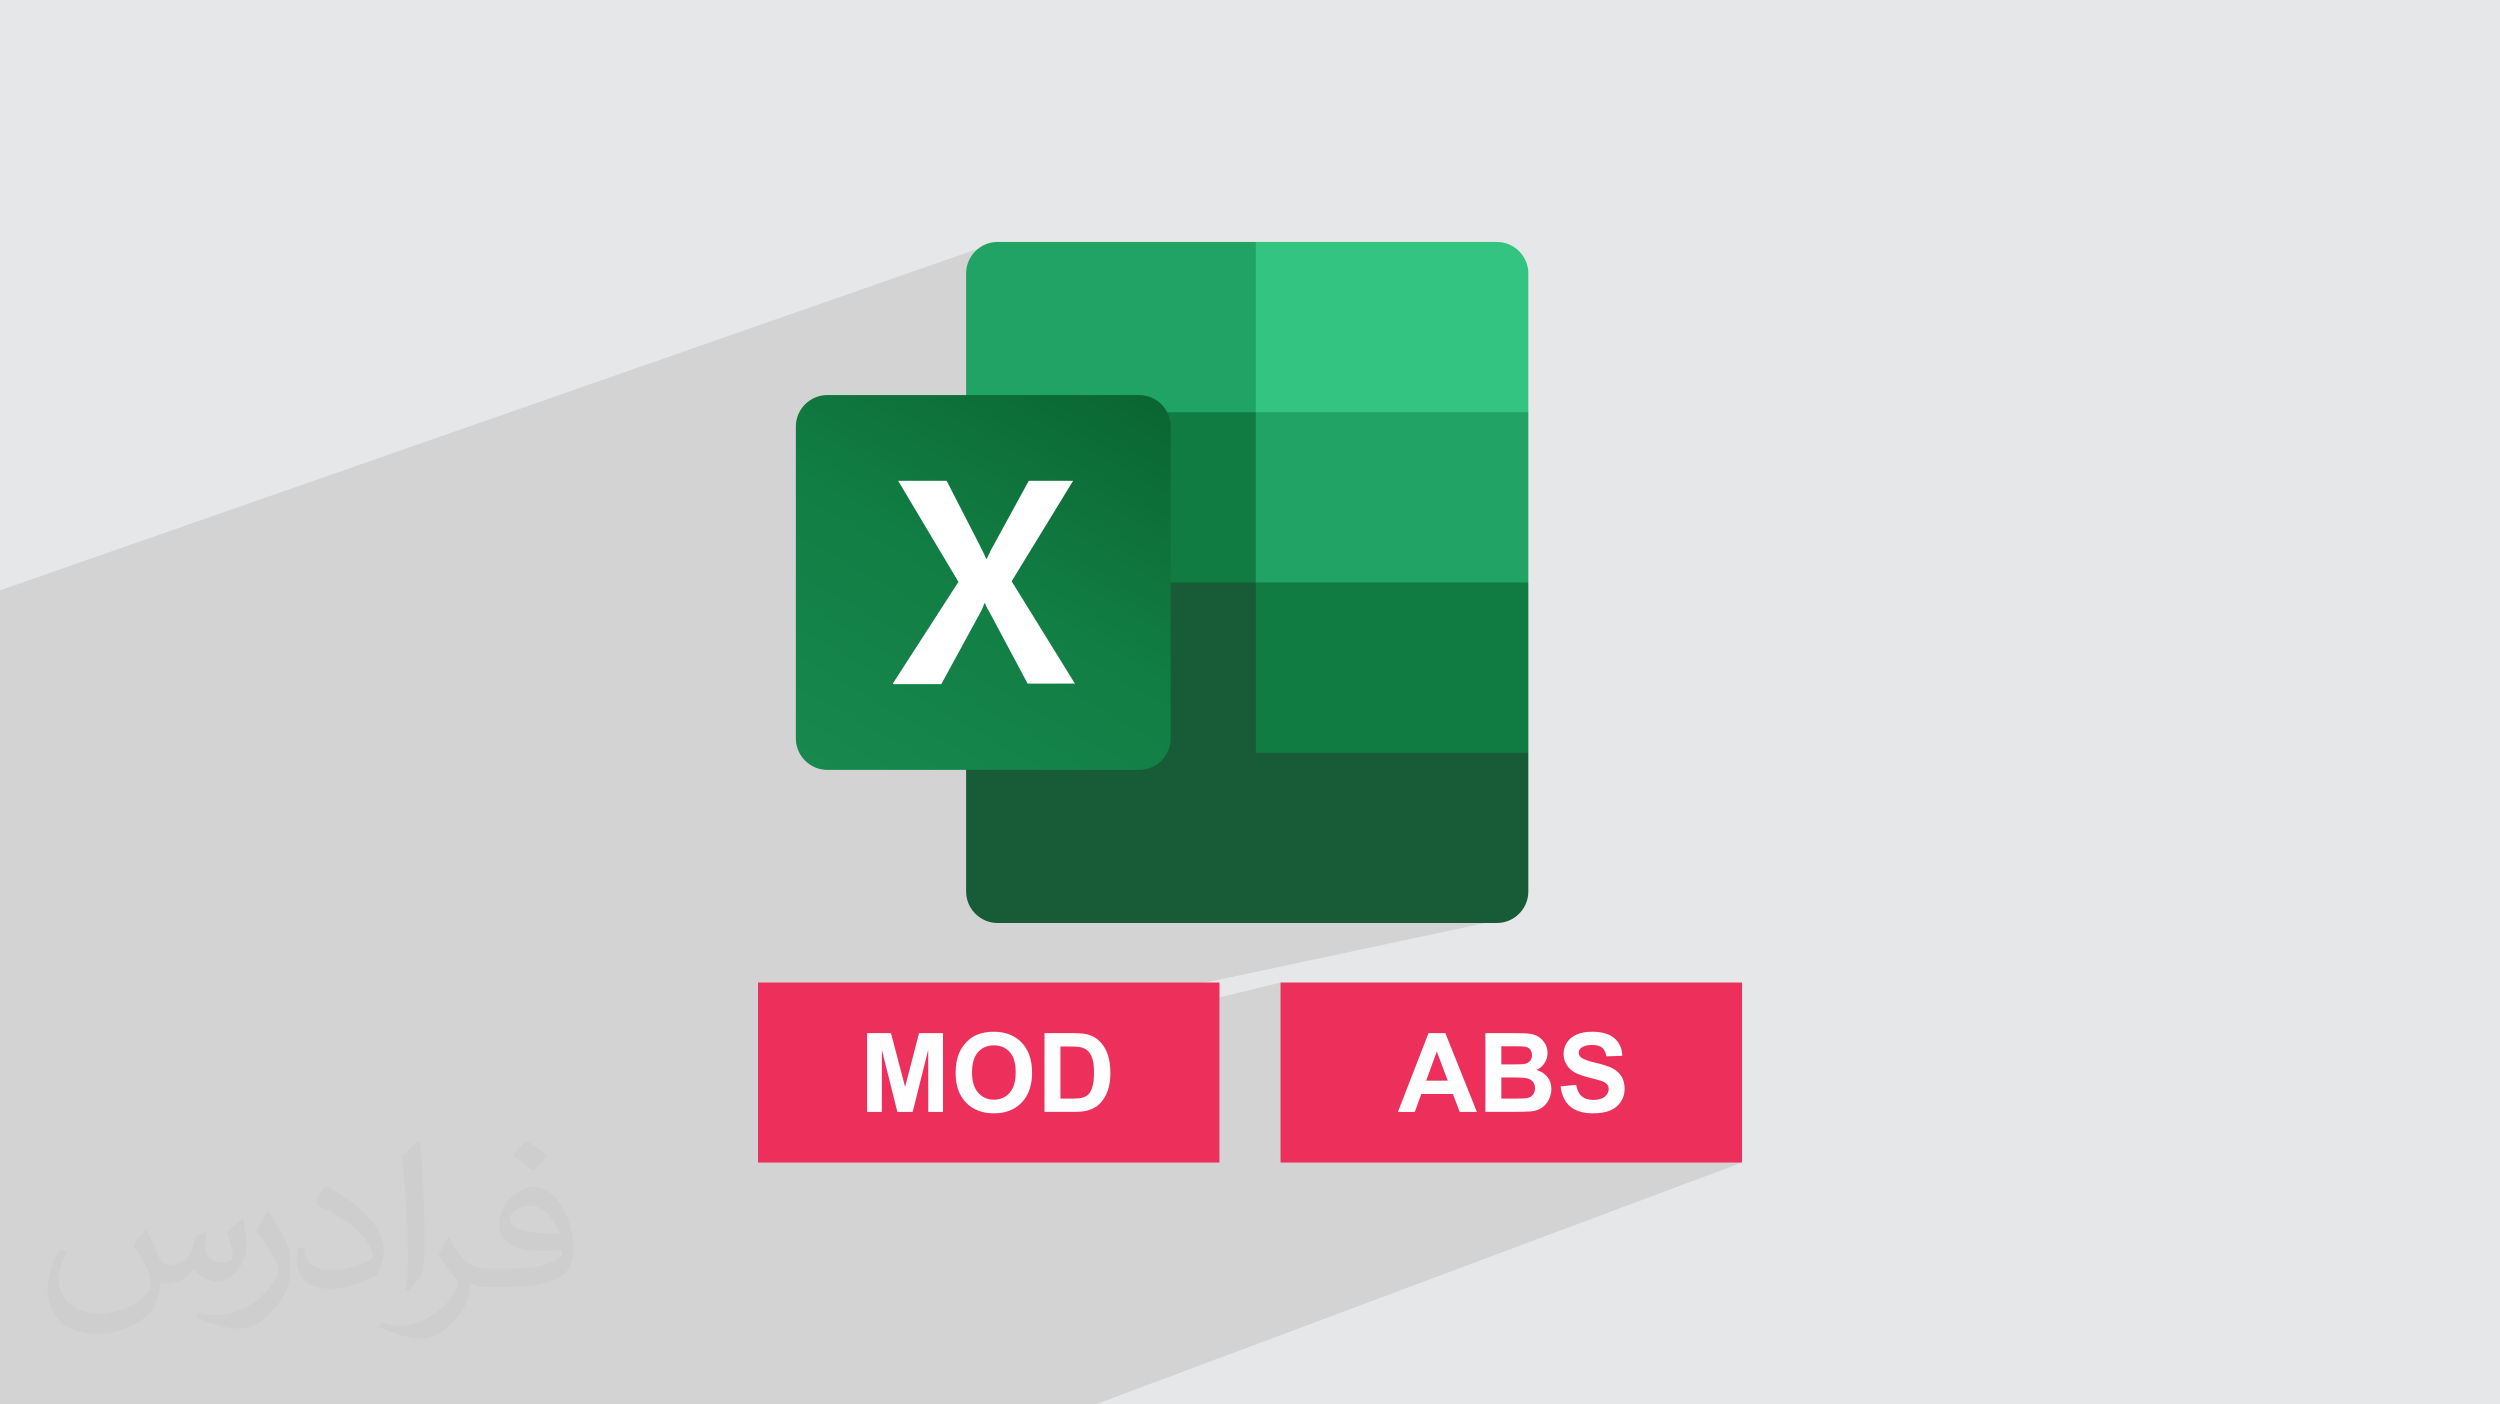 <?xml version="1.0" encoding="UTF-8"?>
<!DOCTYPE svg PUBLIC "-//W3C//DTD SVG 1.0//EN" "http://www.w3.org/TR/2001/REC-SVG-20010904/DTD/svg10.dtd">
<!-- Creator: CorelDRAW -->
<svg xmlns="http://www.w3.org/2000/svg" xml:space="preserve" width="94.192mm" height="52.917mm" version="1.0" style="shape-rendering:geometricPrecision; text-rendering:geometricPrecision; image-rendering:optimizeQuality; fill-rule:evenodd; clip-rule:evenodd"
viewBox="0 0 9404.92 5283.66"
 xmlns:xlink="http://www.w3.org/1999/xlink"
 xmlns:xodm="http://www.corel.com/coreldraw/odm/2003">
 <defs>
  <style type="text/css">
   <![CDATA[
    .fil7 {fill:#107C41}
    .fil5 {fill:#185C37}
    .fil6 {fill:#21A366}
    .fil10 {fill:#33C481}
    .fil3 {fill:#EC305B}
    .fil9 {fill:white}
    .fil4 {fill:#FEFEFE;fill-rule:nonzero}
    .fil2 {fill:#373435;fill-opacity:0.031}
    .fil1 {fill:#2B2A29;fill-opacity:0.102}
    .fil0 {fill:#E6E7E8}
    .fil8 {fill:url(#id0)}
   ]]>
  </style>
  <linearGradient id="id0" gradientUnits="userSpaceOnUse" x1="3234.35" y1="2985.95" x2="4153.52" y2="1391.31">
   <stop offset="0" style="stop-opacity:1; stop-color:#18884F"/>
   <stop offset="0.502" style="stop-opacity:1; stop-color:#117E43"/>
   <stop offset="1" style="stop-opacity:1; stop-color:#0B6631"/>
  </linearGradient>
 </defs>
 <g id="Layer_x0020_1">
  <polygon class="fil0" points="-0,0 9404.92,0 9404.92,5283.66 -0,5283.66 "/>
  <polygon class="fil1" points="5976.56,4053.43 6553.33,4373.46 4120.06,5283.66 -0,5283.66 -0,2220.76 3752.39,910.23 5703.01,3447.82 4200.12,3767.74 4179.39,3851.03 4817.39,3696.17 "/>
  <path class="fil2" d="M548.54 4627.69c17.95,27.21 29.6,53.36 40.96,82.43 8.45,16.91 12.93,48.09 52.57,48.09 11.61,0 28.28,-3.42 43.06,-11.61 16.63,-8.73 29.32,-21.94 35.94,-42l15.85 -53.36 38.57 -19.02 2.64 2.64c-5.27,20.09 -6.59,39.36 -6.59,54.43 0,44.63 38.57,61.56 69.22,61.56 17.95,0 34.09,-8.73 34.09,-25.11 0,-21.13 -8.98,-57.06 -20.62,-89.29 17.95,-17.95 35.94,-35.94 56.53,-50.47l3.17 1.6c8.98,38.04 14,75.56 14,100.66 0,24.57 -10.83,51.79 -19.81,69.49 -18.49,34.87 -51.25,62.62 -90.87,62.62 -30.1,0 -63.65,-15.07 -86.66,-43.06l-1.32 0c-21.66,26.96 -55.22,51.25 -108.86,51.25l-16.63 0c-2.64,35.41 -10.29,60.49 -21.94,82.95 -31.95,62.34 -126.81,106.47 -216.1,106.47 -124.17,0 -186.51,-71.59 -186.51,-166.96 0,-58.91 19.27,-113.6 48.88,-152.42l24.29 10.04c-18.49,35.41 -30.91,68.68 -30.91,101.45 0,89.29 72.66,131.83 156.4,131.83 77.68,0 173.83,-49.41 191.28,-106.72 -6.59,-62.62 -30.1,-91.93 -66.04,-148.99 10.83,-19.02 24.83,-38.04 42.28,-58.38l3.17 0 0 0 0 0 -0.02 -0.09zm1432.13 -336.04c26.15,16.39 51.79,35.66 76.87,57.85 -14,19.81 -31.45,37.79 -53.11,53.64 -25.11,-20.34 -50.19,-37.79 -75.84,-56.27 17.42,-19.55 34.62,-38.29 52.04,-55.22l0 0 0 0 0 0 0 0 0 0 0.03 0zm13.47 244.11c-42.28,0 -76.87,27.75 -76.87,48.34 0,44.13 84.53,57.85 185.72,57.31 -12.68,-51.79 -57.06,-105.68 -108.86,-105.68l0.01 0.03zm-94.86 236.19c54.96,0 103.04,-1.6 139.74,-10.83 40.96,-10.29 75.56,-30.91 75.56,-45.17 0,-3.7 0,-8.19 -1.32,-11.89 -22.98,2.11 -49.41,2.11 -72.38,2.11 -74.49,0 -131.55,-16.91 -154.02,-58.66 -5.55,-11.61 -9.51,-24.57 -9.51,-39.36 0,-40.43 17.42,-79.79 48.09,-107 25.61,-22.45 53.89,-36.44 82.67,-36.44 52.04,0 93.51,41.75 122.57,107.54 15.85,35.94 26.68,77.4 26.68,129.72 0,34.87 -9.51,64.19 -31.17,85.85 -40.43,39.11 -114.92,53.89 -229.04,53.89l-51.79 0 0 0 -13.47 0c-28.28,0 -48.62,-5.02 -64.72,-17.42l-2.64 0c0.79,6.59 1.32,12.93 1.32,19.02 0,25.61 -8.45,58.38 -25.61,84.53 -50.72,75.3 -105.68,108.04 -153.24,108.04 -48.09,0 -107,-18.49 -160.11,-42.54l9.51 -18.49c17.17,7.13 40.96,11.89 73.7,11.89 85.85,0 198.66,-82.43 212.66,-163 -3.17,-6.59 -8.98,-15.32 -17.17,-24.57 -25.11,-29.85 -40.96,-54.68 -55.75,-80.83 12.68,-25.11 24.29,-45.17 35.13,-63.4l4.49 -0.53c36.72,74.77 69.99,117.55 144.23,117.55l11.61 0 0 0 53.89 0 0 0 0 0 0 0 0 0 0 0 0.09 0.01zm-371.98 79c6.34,-34.34 6.87,-72.91 6.87,-108.86l0 -53.36c0,-99.6 -12.68,-244.36 -22.98,-338.68 17.95,-19.27 43.06,-42 62.87,-57.31l5.81 1.6c13.47,118.62 16.63,256 16.63,383.06 0,33.3 -1.32,65.79 -4.49,89.55 -1.85,30.1 -19.27,52.83 -56.53,87.7l-8.19 -3.7zm-382.8 -157.19c1.85,46.77 24.83,83.49 105.15,83.49 49.93,0 92.19,-12.93 138.96,-35.13 8.45,-3.7 12.93,-8.73 12.93,-12.93 0,-29.32 -22.45,-68.15 -60.23,-103.55 -36.72,-33.3 -85.34,-62.62 -130.76,-82.18 -15.6,-6.59 -20.62,-13.47 -20.62,-20.09 0,-13.47 17.95,-41.75 32.77,-62.09l5.02 -0.53c52.04,27.21 110.17,67.64 153.24,112.53 39.11,41.47 63.4,83.49 63.4,129.19 0,33.81 -10.29,65.51 -26.96,95.11 -57.06,28.79 -117.83,50.72 -178.06,50.72 -73.17,0 -123.1,-34.34 -123.1,-114.92 0,-8.73 0,-22.19 3.17,-39.64l25.11 0 0 0 0 0 0 0 0 0 0 0 -0.02 0zm-132.37 -132.9l45.45 73.45c16.63,27.21 32.23,56.81 32.23,103.55l0 59.7c0,48.34 -30.91,100.13 -80.83,151.38 -39.11,34.62 -73.7,49.41 -105.68,49.41 -47.55,0 -101.98,-14.79 -164.85,-41.75l7.13 -18.49c19.81,5.27 42.79,9.77 71.06,9.77 90.36,-0.53 182.8,-66.57 225.08,-147.15 5.02,-9.26 6.87,-17.95 6.87,-24.04 0,-9.26 -5.02,-19.55 -8.98,-28.79 -22.98,-43.31 -48.62,-82.95 -76.87,-119.68 14.79,-23.25 29.6,-45.7 45.7,-67.9l3.7 0.53 0 0 0 0 0 0 0 0 0 0 -0.02 0.01z"/>
  <g id="_1890058896432">
   <g>
    <rect class="fil3" x="2851.58" y="3696.17" width="1735.95" height="677.29"/>
    <polygon class="fil3" points="4817.39,3696.17 6553.33,3696.17 6553.33,4373.46 4817.39,4373.46 "/>
    <path class="fil4" d="M3262 4182.93l0 -296.23 89.84 0 53.1 202.04 52.47 -202.04 90.06 0 0 296.23 -55.45 0 -0.2 -233.2 -58.41 233.2 -57.64 0 -58.13 -233.2 -0.2 233.2 -55.45 0zm333.06 -146.32c0,-30.2 4.55,-55.58 13.59,-76.12 6.68,-15.11 15.93,-28.69 27.58,-40.69 11.65,-11.99 24.4,-20.89 38.27,-26.75 18.48,-7.8 39.78,-11.72 63.92,-11.72 43.71,0 78.6,13.58 104.87,40.68 26.21,27.17 39.31,64.89 39.31,113.23 0,47.92 -13.04,85.44 -39.03,112.46 -26,27.11 -60.82,40.62 -104.33,40.62 -44.06,0 -79.16,-13.45 -105.15,-40.41 -26,-26.89 -39.03,-63.99 -39.03,-111.29zm61.65 -2c0,33.58 7.79,59.02 23.3,76.4 15.52,17.3 35.24,25.99 59.1,25.99 23.92,0 43.5,-8.62 58.88,-25.79 15.32,-17.23 22.97,-43.02 22.97,-77.43 0,-34 -7.45,-59.37 -22.41,-76.05 -14.9,-16.75 -34.69,-25.1 -59.44,-25.1 -24.69,0 -44.62,8.48 -59.72,25.37 -15.11,16.96 -22.69,42.48 -22.69,76.61zm272.58 -147.92l109.09 0c24.61,0 43.36,1.87 56.25,5.66 17.31,5.1 32.21,14.2 44.55,27.31 12.41,13.03 21.79,29.03 28.27,47.99 6.42,18.89 9.66,42.27 9.66,69.99 0,24.4 -3.04,45.37 -9.1,63.01 -7.38,21.59 -17.93,39.03 -31.65,52.34 -10.34,10.13 -24.34,18 -41.93,23.65 -13.17,4.2 -30.75,6.27 -52.82,6.27l-112.33 0 0 -296.23zm59.99 50.06l0 196.11 44.48 0c16.61,0 28.62,-0.97 36,-2.83 9.72,-2.42 17.72,-6.56 24.06,-12.34 6.41,-5.8 11.58,-15.32 15.58,-28.56 4.07,-13.24 6.07,-31.37 6.07,-54.27 0,-22.9 -2,-40.41 -6.07,-52.68 -3.99,-12.27 -9.66,-21.79 -16.88,-28.69 -7.25,-6.82 -16.42,-11.51 -27.59,-13.92 -8.28,-1.87 -24.61,-2.84 -48.89,-2.84l-26.76 0z"/>
    <path class="fil4" d="M5556 4182.93l-64.61 0 -25.58 -67.44 -118.81 0 -24.62 67.44 -63.43 0 115.02 -296.23 63.37 0 118.67 296.23zm-109.64 -117.49l-41.17 -109.64 -39.99 109.64 81.16 0zm141.57 -178.74l118.47 0c23.51,0 40.96,0.97 52.47,2.91 11.58,2 21.87,6.06 30.96,12.2 9.11,6.21 16.68,14.41 22.76,24.68 6.07,10.27 9.11,21.87 9.11,34.62 0,13.79 -3.72,26.55 -11.17,38.06 -7.45,11.58 -17.58,20.2 -30.34,26 18,5.3 31.79,14.27 41.52,26.96 9.65,12.69 14.48,27.58 14.48,44.75 0,13.51 -3.11,26.61 -9.38,39.37 -6.28,12.76 -14.83,22.97 -25.73,30.61 -10.82,7.59 -24.2,12.28 -40.12,14.07 -9.93,1.04 -34,1.73 -72.13,2l-100.89 0 0 -296.23zm59.99 49.24l0 68.27 39.17 0c23.23,0 37.71,-0.34 43.37,-1.03 10.2,-1.18 18.27,-4.69 24.13,-10.55 5.86,-5.86 8.76,-13.52 8.76,-23.04 0,-9.17 -2.56,-16.54 -7.59,-22.27 -5.03,-5.72 -12.55,-9.18 -22.48,-10.34 -5.93,-0.69 -22.97,-1.04 -51.02,-1.04l-34.35 0zm0 117.5l0 79.44 55.45 0c21.51,0 35.24,-0.63 41.03,-1.8 8.9,-1.65 16.14,-5.58 21.72,-11.86 5.59,-6.34 8.42,-14.68 8.42,-25.23 0,-8.97 -2.14,-16.49 -6.48,-22.69 -4.28,-6.21 -10.55,-10.75 -18.69,-13.59 -8.14,-2.83 -25.86,-4.27 -53.1,-4.27l-48.34 0zm223.07 33.51l58.34 -5.79c3.51,19.51 10.54,33.79 21.24,42.96 10.68,9.17 25.1,13.72 43.23,13.72 19.17,0 33.65,-4.06 43.37,-12.2 9.72,-8.14 14.62,-17.65 14.62,-28.55 0,-7.04 -2.08,-12.97 -6.14,-17.93 -4.07,-4.89 -11.23,-9.17 -21.45,-12.76 -6.96,-2.48 -22.82,-6.75 -47.64,-12.96 -31.93,-8 -54.34,-17.78 -67.24,-29.45 -18.13,-16.35 -27.17,-36.27 -27.17,-59.78 0,-15.11 4.27,-29.31 12.76,-42.48 8.55,-13.17 20.82,-23.16 36.88,-30.06 16.07,-6.9 35.38,-10.34 58.13,-10.34 37.03,0 64.96,8.21 83.64,24.68 18.75,16.49 28.55,38.41 29.52,65.92l-59.99 2.07c-2.56,-15.31 -8,-26.27 -16.35,-32.96 -8.35,-6.69 -20.9,-10.06 -37.58,-10.06 -17.23,0 -30.75,3.58 -40.47,10.75 -6.28,4.62 -9.46,10.76 -9.46,18.48 0,7.04 2.97,13.04 8.9,18 7.52,6.41 25.79,13.03 54.82,19.92 29.04,6.83 50.47,14.01 64.34,21.31 13.92,7.38 24.82,17.38 32.68,30.13 7.86,12.76 11.79,28.49 11.79,47.17 0,16.96 -4.69,32.89 -14.14,47.72 -9.45,14.83 -22.76,25.86 -39.99,33.03 -17.24,7.24 -38.75,10.82 -64.47,10.82 -37.44,0 -66.2,-8.62 -86.27,-25.92 -20.06,-17.24 -31.99,-42.41 -35.93,-75.45z"/>
   </g>
   <g>
    <path class="fil5" d="M4724.28 2126.74l-1089.75 -191.28 0 1418.92c0,64.49 53.37,117.86 117.86,117.86l0 0 1879.27 0c64.48,0 117.85,-53.37 117.85,-117.86l0 0 0 -522.63 -1025.26 -705.02 0.03 0 0 0 -0.01 0.01z"/>
    <path class="fil6" d="M4724.28 910.23l-971.89 0c-64.49,0 -117.86,53.36 -117.86,117.85 0,0 0,0 0,0l0 522.64 1089.75 640.53 576 191.28 449.26 -191.28 0 -640.53 -1025.26 -640.52 0 0 0 0.03z"/>
    <polygon class="fil7" points="3634.51,1550.72 4724.28,1550.72 4724.28,2191.25 3634.51,2191.25 "/>
    <path class="fil8" d="M3111.86 1486.23l1174.28 0c64.49,0 117.86,53.38 117.86,117.87l0 1174.28c0,64.49 -53.37,117.86 -117.86,117.86l-1174.28 0c-64.49,0 -117.86,-53.37 -117.86,-117.86l0 -1174.28c0,-64.49 53.37,-117.87 117.86,-117.87z"/>
    <path class="fil9" d="M3358.75 2571.56l246.87 -382.55 -226.86 -380.3 182.38 0 124.52 242.41c11.12,22.25 20.02,40.03 24.47,51.15l2.22 0c8.91,-17.79 15.58,-35.58 26.69,-53.37l131.2 -240.2 166.82 0 -231.31 378.09 237.98 384.77 -177.93 0 -142.32 -266.89c-6.68,-11.11 -13.34,-22.24 -17.79,-35.59l-2.22 0c-4.45,11.12 -8.9,24.47 -15.57,35.59l-146.78 269.1 -177.93 0 -4.44 -2.22z"/>
    <path class="fil10" d="M5631.67 910.23l-907.4 0 0 640.52 1025.26 0 0 -522.64c0,-64.49 -53.37,-117.86 -117.86,-117.86l0 0 0 0 0 -0.02z"/>
    <polygon class="fil7" points="4724.28,2191.25 5749.54,2191.25 5749.54,2831.75 4724.28,2831.75 "/>
   </g>
  </g>
 </g>
</svg>
